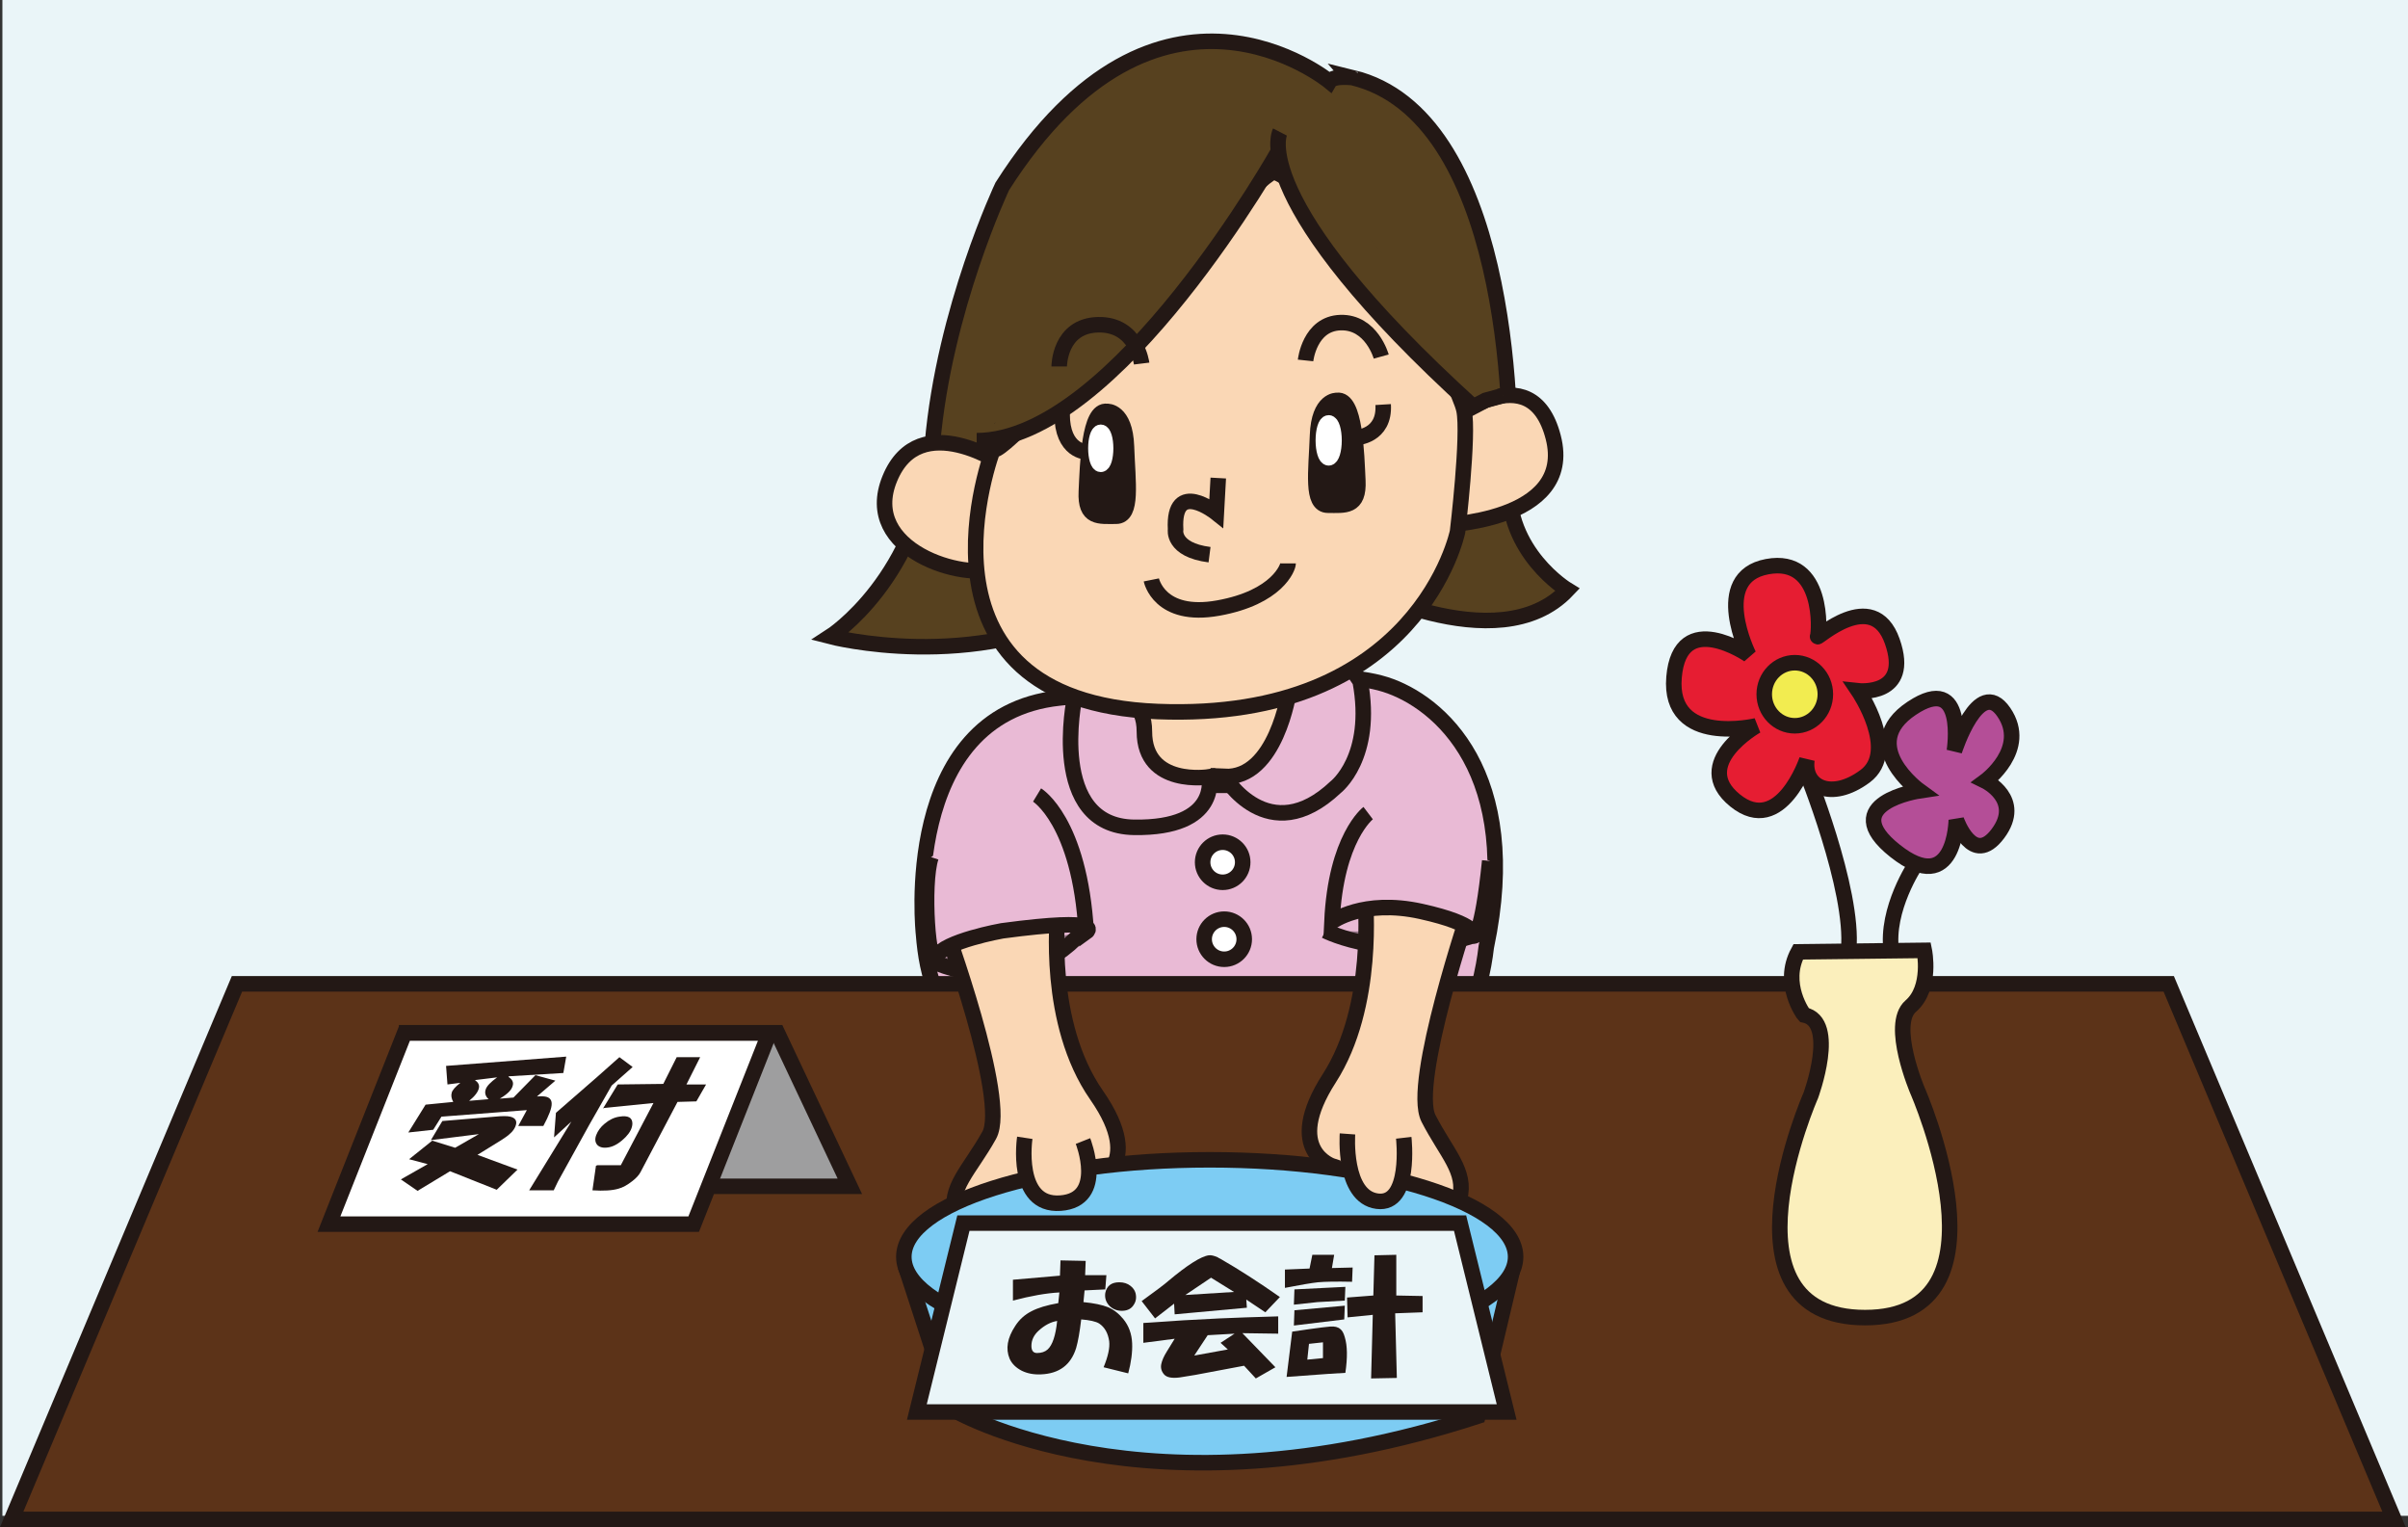 <?xml version="1.0" encoding="iso-8859-1"?>
<!-- Generator: Adobe Illustrator 25.2.0, SVG Export Plug-In . SVG Version: 6.00 Build 0)  -->
<svg version="1.1" id="&#x30EC;&#x30A4;&#x30E4;&#x30FC;_1"
	 xmlns="http://www.w3.org/2000/svg" xmlns:xlink="http://www.w3.org/1999/xlink" x="0px" y="0px" width="960.958px"
	 height="609.315px" viewBox="0 0 960.958 609.315" style="enable-background:new 0 0 960.958 609.315;" xml:space="preserve">
<rect x="0" y="0" width="960.958" height="609.315" fill="#333333" stroke="none"/>
<rect x="0.958" style="fill:#EAF5F8;" width="960" height="604.784"/>
<g>
	<path style="fill:#E9BAD5;stroke:#231815;stroke-width:6.194;" d="M392.41,412.64c-18.417-4.827-22.6-23.994-23.854-39.901
		c0,0-9.768-87.357,54.175-94.252c63.95-6.895,108.17-12.272,130.029-5.413c21.853,6.865,54.931,35.776,40.361,104.776
		c0,0-2.298,21.919-8.795,26.552c-13.131,9.363-43.421,4.917-106.615,3.883C434.219,407.571,408.13,416.758,392.41,412.64z"/>
	<path style="fill:#FAD7B5;stroke:#231815;stroke-width:6.194;" d="M448.799,272.026c0,0-6.187,31.488,10.331,37.161
		c16.512,5.686,46.966,6.194,56.256-2.577c9.29-8.77,1.028-39.738,1.028-39.738L448.799,272.026z"/>
	<path style="fill:#E9BAD5;stroke:#231815;stroke-width:6.194;" d="M428.827,278.48c0,0-10.839,51.103,23.746,51.611
		c34.579,0.52,29.933-20.129,29.933-20.129s-25.809,4.126-25.809-18.06C456.698,269.704,428.827,278.48,428.827,278.48z"/>
	<path style="fill:#E9BAD5;stroke:#231815;stroke-width:6.194;" d="M514.4,275.897c0,0-5.159,34.942-25.802,33.908
		c0,0,17.54,29.576,44.383,4.288c0,0,15.49-11.873,9.811-42.321l-4.645-6.714L514.4,275.897z"/>
	<path style="fill:#FFFFFF;stroke:#231815;stroke-width:6.194;" d="M495.928,344.026c0,4.415-3.581,7.996-7.996,7.996
		c-4.422,0-8.002-3.581-8.002-7.996c0-4.421,3.58-8.001,8.002-8.001C492.348,336.025,495.928,339.605,495.928,344.026z"/>
	<path style="fill:#FFFFFF;stroke:#231815;stroke-width:6.194;" d="M496.539,374.734c0,4.415-3.581,7.996-7.996,7.996
		c-4.422,0-8.002-3.581-8.002-7.996c0-4.422,3.58-8.002,8.002-8.002C492.958,366.732,496.539,370.313,496.539,374.734z"/>
</g>
<g>
	<path style="fill:#57411F;stroke:#231815;stroke-width:6.194;" d="M530.561,32.541c0,0-68.129-56.262-130.579,41.806
		c0,0-23.226,49.028-27.871,102.701c-4.645,53.686-40.778,76.911-40.778,76.911s57.29,14.964,105.811-12.387
		c48.508-27.363,100.125-9.811,100.125-9.811s60.387,33.036,88.258,3.617c0,0-24.774-14.97-23.226-43.355
		c1.548-28.391-1.028-146.069-62.45-161.032C539.852,30.993,532.11,29.958,530.561,32.541z"/>
	<path style="fill:#FAD7B5;stroke:#231815;stroke-width:6.194;" d="M577.527,168.799c0,0,33.544-28.391,42.32,5.673
		c8.776,34.065-45.417,35.093-45.417,35.093L577.527,168.799z"/>
	<path style="fill:#FAD7B5;stroke:#231815;stroke-width:6.194;" d="M401.011,185.831c0,0-34.065-23.746-45.931,5.153
		c-11.876,28.911,30.447,40.778,42.314,35.613C409.273,221.444,401.011,185.831,401.011,185.831z"/>
	<path style="fill:#FAD7B5;stroke:#231815;stroke-width:6.194;" d="M396.366,179.117c0,0-38.71,100.645,65.553,104.77
		c104.256,4.137,119.74-71.734,119.74-71.734s4.639-38.71,2.577-48.52c-2.062-9.811-34.058-75.357-75.351-94.972
		C502.642,65.698,398.083,186.696,396.366,179.117z"/>
	<path style="fill:#231815;stroke:#231815;stroke-width:6.194;" d="M441.789,164.154c0,0,7.222-0.52,7.742,13.935
		c0.508,14.443,2.577,27.871-4.137,27.871c-6.701,0-12.387,1.028-11.867-9.811S434.561,163.119,441.789,164.154z"/>
	<path style="fill:#231815;stroke:#231815;stroke-width:6.194;" d="M533.567,159.763c0,0-7.252-0.52-7.778,13.935
		c-0.514,14.443-2.589,27.871,4.155,27.871c6.732,0,12.447,1.028,11.921-9.811C541.345,180.92,540.825,158.728,533.567,159.763z"/>
	<path style="fill:#57411F;stroke:#231815;stroke-width:6.194;" d="M389.761,175.815c55.742,0,120.823-116.129,120.823-116.129"/>
	<path style="fill:#57411F;stroke:#231815;stroke-width:6.194;" d="M510.789,52.67c0,0-13.972,26.891,77.159,109.621l4.936-2.589
		l6.889-1.875"/>
	<path style="fill:none;stroke:#231815;stroke-width:6.194;" d="M521.011,143.813c0,0,1.548-14.71,13.935-15.097
		c12.387-0.387,16.258,13.548,16.258,13.548"/>
	<path style="fill:none;stroke:#231815;stroke-width:6.194;" d="M422.688,146.214c0,0,0-16.258,15.484-16.645
		c15.484-0.387,17.419,15.484,17.419,15.484"/>
	<path style="fill:none;stroke:#231815;stroke-width:6.194;" d="M433.527,180.279c0,0-9.677,0-9.677-15.097"/>
	<path style="fill:none;stroke:#231815;stroke-width:6.194;" d="M541.14,174.599c0,0,11.613-0.411,10.839-13.185"/>
	<path style="fill:none;stroke:#231815;stroke-width:6.194;" d="M486.172,190.73l-0.774,13.935c0,0-17.419-13.935-16.258,6.581
		c0,0-1.548,8.129,13.548,10.065"/>
	<path style="fill:none;stroke:#231815;stroke-width:6.194;" d="M459.462,231.375c0,0,3.097,15.484,26.71,11.226
		c23.613-4.258,27.871-16.258,27.871-17.806"/>
	<path style="fill:#FFFFFF;stroke:#FFFFFF;stroke-width:6.194;" d="M441.214,178.863c0,3.526-0.871,6.387-1.936,6.387
		s-1.935-2.861-1.935-6.387c0-3.527,0.871-6.387,1.935-6.387S441.214,175.337,441.214,178.863z"/>
	<path style="fill:#FFFFFF;stroke:#FFFFFF;stroke-width:6.194;" d="M532.364,175.7c0,3.847-0.956,6.968-2.129,6.968
		c-1.173,0-2.129-3.121-2.129-6.968s0.956-6.968,2.129-6.968C531.408,168.732,532.364,171.853,532.364,175.7z"/>
</g>
<polygon style="fill:#5C3318;stroke:#231815;stroke-width:6.194;" points="955.375,606.218 4.663,606.218 94.566,392.541 
	865.472,392.541 "/>
<g>
	<path style="fill:#E61D32;stroke:#231815;stroke-width:6.194;" d="M697.859,261.315c0,0-15.484-30.968,7.355-35.226
		c22.839-4.258,20.903,26.323,20.129,27.871c-0.774,1.548,22.064-20.129,29.806,1.935s-13.548,19.742-13.548,19.742
		s16.258,24,2.71,34.065c-13.548,10.065-24.774,4.258-23.226-6.581c0,0-10.452,30.968-28.645,16.258s8.516-29.806,8.516-29.806
		s-35.226,8.516-32.903-19.355S697.859,261.315,697.859,261.315z"/>
	<path style="fill:#B44E97;stroke:#231815;stroke-width:6.194;" d="M765.988,315.509c0,0-25.161-18.194-3.097-32.903
		c22.065-14.71,17.032,17.032,17.032,17.032s9.677-30.194,19.742-15.484c10.065,14.71-7.355,27.484-7.355,27.484
		s15.097,7.355,5.032,20.903c-10.065,13.548-16.645-5.419-16.645-5.419s-0.387,31.355-24.387,12.387
		S765.988,315.509,765.988,315.509z"/>
	<path style="fill:#F2EC50;stroke:#231815;stroke-width:6.194;" d="M728.44,276.992c0,6.95-5.461,12.581-12.193,12.581
		c-6.732,0-12.194-5.631-12.194-12.581s5.461-12.58,12.194-12.58C722.979,264.412,728.44,270.042,728.44,276.992z"/>
	<path style="fill:#FBEFBC;stroke:#231815;stroke-width:6.194;" d="M717.601,379.767l50.323-0.593c0,0,3.097,14.916-5.419,22.271
		c-8.516,7.355,2.71,33.677,2.71,33.677s39.871,90.581-20.903,90.581c-60.774,0-21.677-88.645-21.677-88.645
		s10.839-29.419-2.71-32.129C719.924,404.928,710.634,392.541,717.601,379.767z"/>
	<path style="fill:none;stroke:#231815;stroke-width:6.194;" d="M720.311,306.605c0,0,19.742,48.387,17.419,72.387"/>
	<path style="fill:none;stroke:#231815;stroke-width:6.194;" d="M764.44,344.928c0,0-12,17.806-9.677,34.452"/>
</g>
<g>
	<path style="fill:#927385;stroke:#231815;stroke-width:6.194;" d="M371.537,383.256c0,0,33.859,17.541,60.181-11.359"/>
	<path style="fill:#927385;stroke:#231815;stroke-width:6.194;" d="M528.958,371.383c0,0,26.528,13.573,61.107,1.185"/>
	<path style="fill:#FAD7B5;stroke:#231815;stroke-width:6.194;" d="M376.699,368.8c0,0,25.805,70.198,18.064,84.133
		s-16.515,21.157-13.418,31.996c3.097,10.839,19.615,25.294,37.161,14.97s17.546-27.871,17.546-27.871s21.677-6.199,1.548-35.099
		c-20.129-28.899-15.484-71.226-15.484-73.288C422.116,361.579,376.699,368.8,376.699,368.8z"/>
	<path style="fill:#FAD7B5;stroke:#231815;stroke-width:6.194;" d="M586.763,362.093c0,0-23.855,70.198-16.694,84.133
		c7.155,13.935,15.26,21.157,12.399,31.996c-2.861,10.839-18.127,25.294-34.354,14.97c-16.21-10.325-16.21-27.871-16.21-27.871
		s-20.039-6.199-1.434-35.099c18.605-28.899,14.311-71.226,14.311-73.288S586.763,362.093,586.763,362.093z"/>
	<path style="fill:#E9BAD5;stroke:#231815;stroke-width:6.194;" d="M545.991,324.417c0,0-12.907,9.811-14.456,43.355
		c0,0,12.387-9.29,35.613-4.131c23.226,5.159,21.163,9.804,21.163,9.804s3.097,0.52,6.194-29.933"/>
	<path style="fill:#E9BAD5;stroke:#231815;stroke-width:6.194;" d="M413.861,317.19c0,0,17.032,10.319,19.612,54.708
		c0,0,8.776-6.194-33.547-0.514c0,0-23.226,4.131-26.323,10.325s-5.679-28.905-2.065-39.744"/>
</g>
<g>
	<polygon style="fill:#9E9E9F;stroke:#231815;stroke-width:6.194;" points="339.151,473.317 192.907,473.317 163.989,412.052 
		310.234,412.052 	"/>
	<polygon style="fill:#FFFFFF;stroke:#231815;stroke-width:6.194;" points="276.828,488.413 131.28,488.413 161.473,412.155 
		307.022,412.155 	"/>
	<g>
		<path style="fill:#231815;" d="M172.495,455.107l9.134,2.831l9.486-5.444l-19.155,2.396l4.572-7.621l20.977-1.742
			c2.913-0.289,4.948-0.289,6.097,0c1.795,0.436,2.588,1.382,2.384,2.831c-0.29,1.599-1.334,3.123-3.135,4.572
			c-0.529,0.437-1.462,1.089-2.806,1.96c-3.282,2.035-6.451,3.994-9.505,5.879l15.97,5.88l-8.291,8.056l-18.628-7.402l-12.963,7.838
			l-6.664-4.572l10.712-6.097l-7.428-1.961L172.495,455.107z M180.886,439.647c-0.744-1.307-0.946-2.538-0.605-3.701
			c0.258-1.014,1.403-2.321,3.434-3.92l-5.145,0.653l-0.555-7.403l47.952-3.702l-1.149,6.533l-21.612,1.307l-0.336,0.218
			c1.625,1.017,2.187,2.252,1.692,3.702c-0.432,1.599-2.137,3.266-5.112,5.007l5.461-0.436l8.764-8.927l7.964,2.178l-7.347,6.314
			c1.82-0.144,3.159-0.072,4.02,0.217c1.212,0.437,1.829,1.307,1.848,2.613c0.069,1.742-1.037,4.719-3.321,8.928h-10.016
			l3.427-6.314l-34.08,2.612l-3.271,5.226l-9.954,1.09l6.897-11.105L180.886,439.647z M187.218,439.211l7.758-0.653
			c-1.258-1.16-1.638-2.467-1.139-3.919c0.416-1.306,1.935-2.901,4.559-4.79l-8.864,1.088c1.268,0.872,1.805,1.889,1.611,3.049
			C190.853,435.585,189.548,437.326,187.218,439.211z"/>
		<path style="fill:#231815;" d="M221.853,444.001l16.509-14.37l8.827-7.839l5.276,3.92l-8.372,7.402l-8.943,15.678l-12.507,22.646
			l-1.673,3.483h-9.799l16.849-27.436l-6.911,6.314L221.853,444.001z M246.506,432.679l18.191-0.218l5.355-10.669h9.362
			l-5.473,10.887h7.839l-3.881,6.75l-7.521,0.218l-14.808,28.089c-0.63,1.16-1.695,2.32-3.197,3.484
			c-2.029,1.596-3.888,2.612-5.574,3.049c-2.427,0.724-5.883,0.942-10.371,0.652l1.398-9.798l0.554-0.218h9.363l13.035-24.823
			l-19.572,1.96l-0.554,0.218L246.506,432.679z M237.911,452.929c0.652-1.741,1.772-3.266,3.353-4.572
			c1.879-1.596,3.844-2.538,5.891-2.831c3.505-0.578,5.246,0.364,5.214,2.831c-0.074,1.741-0.948,3.484-2.618,5.226
			c-2.279,2.324-4.479,3.702-6.6,4.137c-2.125,0.437-3.71,0.147-4.753-0.87C237.495,455.834,237.333,454.528,237.911,452.929z"/>
	</g>
</g>
<path style="fill:#7DCCF3;stroke:#231815;stroke-width:6.194;" d="M361.318,505.161l18.581,57.036c0,0,76.697,46.192,209.858,2.837
	l13.778-58.01"/>
<path style="fill:#7DCCF3;stroke:#231815;stroke-width:6.194;" d="M604.829,501.454c0,21.381-54.653,38.71-122.062,38.71
	c-67.419,0-122.069-17.328-122.069-38.71c0-21.381,54.65-38.71,122.069-38.71C550.176,462.744,604.829,480.073,604.829,501.454z"/>
<path style="fill:#2F7C98;stroke:#231815;stroke-width:6.194;" d="M389.703,524.673c0,0,82.225-49.809,194.997-2.323
	C584.7,522.351,500.41,561.321,389.703,524.673z"/>
<path style="fill:#FAD7B5;stroke:#231815;stroke-width:6.194;" d="M408.958,453.962c0,0-4.131,27.363,14.192,26.069
	c18.324-1.294,9.033-24.774,9.033-24.774"/>
<path style="fill:#FAD7B5;stroke:#231815;stroke-width:6.194;" d="M537.735,452.413c0,0-1.815,25.041,11.867,26.843
	c13.682,1.802,10.585-25.294,10.585-25.294"/>
<g>
	<polygon style="fill:#EAF5F8;stroke:#231815;stroke-width:6.194;" points="601.254,563.365 365.885,563.365 384.465,488.002 
		582.674,488.002 	"/>
	<g>
		<path style="fill:#231815;" d="M422.771,515.667c-5.213,0.273-11.39,1.354-18.537,3.249v-8.324l18.76-1.624l0.223-6.091
			l10.05,0.203l-0.223,5.685h8.486l-0.446,5.685l-8.263,0.406l-0.447,4.669c4.167,0.406,7.443,1.085,9.826,2.03
			c2.233,0.949,4.244,2.507,6.03,4.67c2.233,2.709,3.423,5.958,3.573,9.745c0.146,3.521-0.374,7.512-1.563,11.979l-9.827-2.437
			c1.787-4.33,2.53-7.781,2.233-10.354c-0.447-3.249-1.787-5.615-4.02-7.106c-1.34-0.812-3.723-1.352-7.146-1.624
			c-0.597,5.009-1.267,8.8-2.01,11.369c-2.087,6.767-6.777,10.284-14.07,10.558c-2.83,0.133-5.36-0.34-7.593-1.421
			c-2.383-1.219-4.02-2.843-4.913-4.873c-1.64-3.924-0.894-8.254,2.233-12.993c1.636-2.57,3.796-4.533,6.477-5.888
			c2.53-1.352,6.103-2.437,10.72-3.249L422.771,515.667z M421.878,527.037c-2.533,0.405-4.99,1.693-7.37,3.857
			c-1.937,1.761-2.903,3.79-2.903,6.091c0,1.896,0.743,2.842,2.233,2.842c1.787,0,3.2-0.473,4.244-1.421
			C420.014,536.649,421.281,532.858,421.878,527.037z M441.084,515.87c0.593-2.842,2.457-4.264,5.583-4.264
			c1.787,0,3.273,0.477,4.467,1.422c1.04,0.812,1.709,1.761,2.01,2.842c0.447,1.761,0.223,3.318-0.67,4.67
			c-0.894,1.491-2.31,2.303-4.243,2.437c-2.087,0.136-3.874-0.473-5.36-1.827C441.381,519.661,440.784,517.901,441.084,515.87z"/>
		<path style="fill:#231815;" d="M510.763,517.494l-5.807,6.091l-7.594-5.075l0.224,3.248l-28.81,2.64l-0.223-4.264l-7.593,5.888
			l-5.36-6.902c5.807-4.194,9.303-6.833,10.497-7.918c7.74-6.497,13.176-9.948,16.303-10.354c0.894-0.134,2.083,0.136,3.573,0.812
			c0.146,0.137,0.521,0.34,1.117,0.609C494.383,506.465,502.277,511.54,510.763,517.494z M510.093,525.21v6.902l-14.293-0.203
			l13.176,13.603l-7.816,4.467l-4.689-5.075l-19.43,3.654c-2.533,0.406-4.617,0.742-6.253,1.015c-3.127,0.406-5.213,0-6.253-1.218
			c-1.043-1.219-1.417-2.573-1.117-4.061c0.297-1.488,1.04-3.179,2.233-5.076c1.04-1.757,2.083-3.451,3.126-5.075l-12.506,1.624
			v-7.918c11.167-0.812,21.29-1.421,30.373-1.827C492.596,525.752,500.412,525.483,510.093,525.21z M492.449,515.464l-9.156-5.685
			l-10.273,6.903L492.449,515.464z M489.993,538.406l-2.903-2.64l5.583-3.654l-10.72,0.609l-5.36,8.121L489.993,538.406z"/>
		<path style="fill:#231815;" d="M512.772,506.531l9.827-0.406l1.116-5.481h8.71l-0.894,5.278l8.264-0.203l-0.224,5.685
			c-6.253-0.133-10.797-0.066-13.623,0.203c-2.533,0.273-6.923,1.016-13.177,2.233V506.531z M515.675,531.3l6.924-1.015
			c3.87-0.539,6.623-0.879,8.263-1.016c1.787-0.133,3.127,0.203,4.021,1.016c0.743,0.542,1.34,1.624,1.786,3.248
			c1.04,3.385,1.117,8.121,0.224,14.212l-6.7,0.406l-16.749,1.218L515.675,531.3z M516.569,514.449l20.323-1.016l-0.224,5.482
			l-10.943,0.608l-9.38,1.016L516.569,514.449z M516.569,522.774l20.1-1.827l-0.223,5.481l-20.101,2.437L516.569,522.774z
			 M527.958,541.858v-6.294l-5.583,0.609l-0.67,6.294L527.958,541.858z M537.562,517.698l10.496-0.812l0.447-16.039l8.71-0.203
			v16.242l10.496,0.203v6.496l-10.943,0.406l0.67,25.784l-10.272,0.203l0.67-25.378l-10.05,1.015L537.562,517.698z"/>
	</g>
</g>
<g>
</g>
<g>
</g>
<g>
</g>
<g>
</g>
<g>
</g>
<g>
</g>
<g>
</g>
<g>
</g>
<g>
</g>
<g>
</g>
<g>
</g>
<g>
</g>
<g>
</g>
<g>
</g>
<g>
</g>
</svg>
